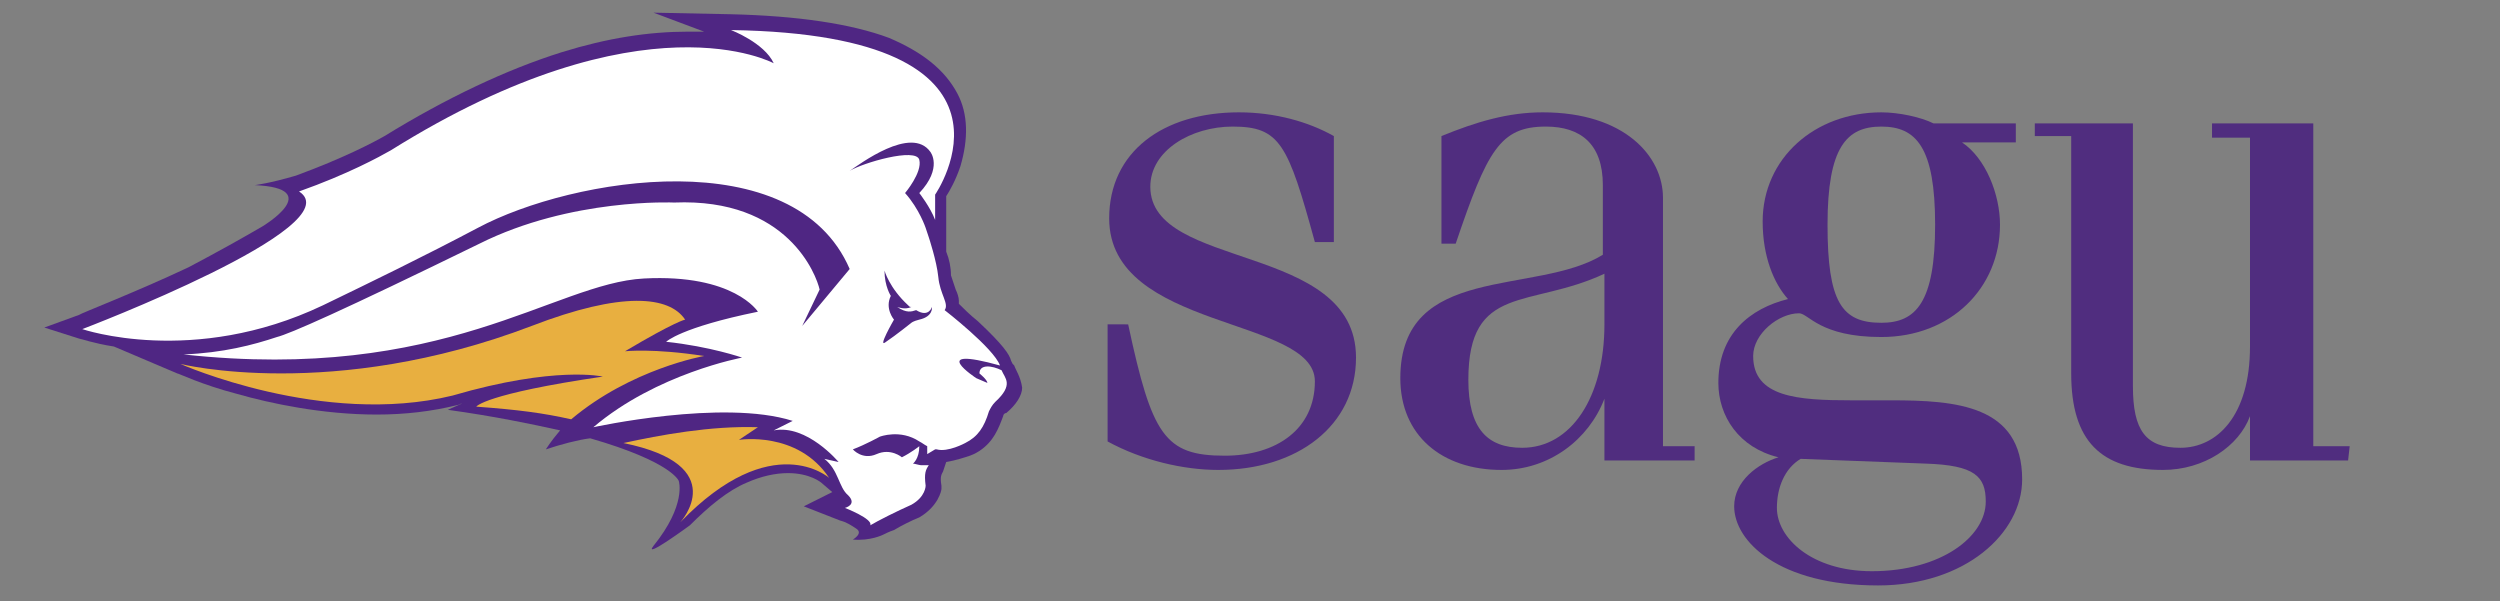 <?xml version="1.0" encoding="utf-8"?>
<!-- Generator: Adobe Illustrator 21.1.0, SVG Export Plug-In . SVG Version: 6.00 Build 0)  -->
<svg version="1.1" id="Layer_1" xmlns="http://www.w3.org/2000/svg" xmlns:xlink="http://www.w3.org/1999/xlink" x="0px" y="0px"
	 viewBox="0 0 158 38" style="enable-background:new 0 0 158 38;" xml:space="preserve">
<rect x="0" y="0" width="158" height="38" fill="#808080" stroke="none"/>
<style type="text/css">
	.st0{fill:#502D7F;}
	.st1{fill:#4F2683;}
	.st2{fill:#E8AF40;}
	.st3{fill:#FFFFFF;}
</style>
<g>
	<g>
		<g>
			<path class="st0" d="M71.3,20.5c1.5,7,2.3,8.3,6.1,8.3c3.3,0,5.7-1.7,5.7-4.7c0-4.1-13-3.2-13-10.3c0-4.2,3.4-6.7,8.2-6.7
				c2.3,0,4.4,0.6,6,1.5v6.7h-1.2C81.4,9.1,80.9,8,77.9,8c-2.6,0-5.2,1.5-5.2,3.8c0,5.3,13,3.5,13,10.8c0,4.3-3.7,7.1-8.7,7.1
				c-2.2,0-4.8-0.6-7-1.8v-7.4C70,20.5,71.3,20.5,71.3,20.5z"/>
			<path class="st0" d="M91.1,15.4V8.6c2.2-0.9,4.2-1.5,6.4-1.5c5.2,0,7.6,2.8,7.6,5.4v15.7h2v0.9h-5.7v-3.9c-1,2.6-3.5,4.5-6.5,4.5
				c-3.8,0-6.4-2.2-6.4-5.8c0-7.3,8.6-5.2,12.8-7.8v-4.4c0-2.6-1.4-3.7-3.6-3.7C94.8,8,94,9.5,92,15.4H91.1z M101.4,17.3
				c-4.7,2.2-8.6,0.6-8.6,6.7c0,3.1,1.2,4.3,3.4,4.3c3.1,0,5.2-3.2,5.2-7.8V17.3z"/>
			<path class="st0" d="M127.3,9H124c1.5,1,2.4,3.3,2.4,5.2c0,4-3.1,7.1-7.5,7.1c-3.9,0-4.6-1.5-5.2-1.5c-1.3,0-2.9,1.3-2.9,2.7
				c0,2.6,2.8,2.8,6.2,2.8h2.5c4.1,0,8.3,0.3,8.3,5c0,3.4-3.6,6.7-9.1,6.7c-6.3,0-9.1-2.8-9.1-5c0-1.6,1.5-2.7,2.8-3.1
				c-2.5-0.6-3.8-2.6-3.8-4.7c0-3.1,2-4.7,4.4-5.3c-0.9-1-1.6-2.7-1.6-4.9c0-4,3.3-6.9,7.5-6.9c1.1,0,2.5,0.3,3.3,0.7h5.2V9H127.3z
				 M118.3,36.1c4.4,0,7.2-2.2,7.2-4.4c0-1.6-0.7-2.3-3.8-2.4l-7.9-0.3c-1,0.6-1.5,1.8-1.5,3.1C112.3,34,114.5,36.1,118.3,36.1z
				 M118.9,20.4c2.2,0,3.4-1.3,3.4-6.2S121.1,8,118.9,8c-2.2,0-3.4,1.3-3.4,6.2S116.4,20.4,118.9,20.4z"/>
			<path class="st0" d="M148.4,29.1h-6.2v-2.8c-0.7,1.9-2.9,3.4-5.5,3.4c-3.9,0-5.8-1.8-5.8-6.1v-15h-2.3V7.8h6.2v16.6
				c0,2.8,0.8,3.9,3,3.9c2.3,0,4.4-2,4.4-6.4V8.7h-2.4V7.8h6.4v20.4h2.3L148.4,29.1L148.4,29.1z"/>
		</g>
	</g>
</g>
<g>
	<g>
		<path class="st1" d="M64.1,23.1L64,23l-0.1-0.2c-0.1-0.4-0.5-1-2.1-2.5c-0.5-0.4-0.9-0.8-1.2-1.1c0-0.1,0-0.1,0-0.2
			c0-0.2-0.1-0.5-0.2-0.7c-0.1-0.3-0.2-0.6-0.3-0.9c0-0.5-0.1-1-0.3-1.5v-2.1v-1.4c0.2-0.3,0.6-1,0.9-1.9c0.5-1.7,0.5-3.3-0.2-4.6
			c-0.8-1.5-2.2-2.6-4.3-3.5c-2.4-0.9-5.8-1.4-10-1.5l-4.9-0.1L44.5,2c-0.3,0-0.7,0-1,0c-2.5,0-5.1,0.4-8,1.3
			C32,4.4,28.2,6.2,24.3,8.6c-0.7,0.4-2.6,1.4-5.6,2.5c-1.7,0.5-2.6,0.6-2.6,0.6c4.5,0.2,0.5,2.6,0.5,2.6c-1.2,0.7-2.8,1.6-4.7,2.6
			c-3.4,1.6-6.8,2.9-6.9,3l-2.2,0.8L5,21.4c0.1,0,0.9,0.3,2.2,0.5l4,1.7c0.1,0,1.5,0.7,3.8,1.3c2.1,0.6,5.4,1.3,8.8,1.3
			c1.8,0,3.5-0.2,5.1-0.6l0,0l0,0c0.1,0,0.2-0.1,0.3-0.1l-0.9,0.4c2.9,0.4,5.3,0.9,7.1,1.3c-0.6,0.7-0.9,1.2-0.9,1.2
			c0.9-0.3,2-0.6,2.8-0.7c5.2,1.5,5.6,2.7,5.6,2.7s0.5,1.5-1.6,4.1c-0.7,0.9,2.3-1.3,2.3-1.3c1.2-1.2,2.4-2.2,3.6-2.7
			c0.9-0.4,1.8-0.6,2.6-0.6c1.4,0,2.1,0.6,2.1,0.6l0.7,0.6L50.8,32l2.3,0.9c0.4,0.1,0.7,0.3,1,0.5c0.5,0.3-0.2,0.7-0.2,0.7
			c1.1,0.1,1.9-0.3,1.9-0.3c0.2-0.1,0.4-0.2,0.7-0.3c0.5-0.3,1.1-0.6,1.6-0.8c1.2-0.7,1.4-1.7,1.4-1.8v-0.1v-0.1
			c-0.1-0.6,0-0.7,0.1-0.9l0.2-0.6c0.6-0.1,1.2-0.3,1.5-0.4s0.6-0.3,0.6-0.3c0.9-0.6,1.2-1.4,1.5-2.2c0-0.1,0.1-0.2,0.2-0.2
			c0.6-0.5,1-1.1,1-1.6C64.5,23.8,64.2,23.4,64.1,23.1z"/>
		<g>
			<g>
				<path class="st2" d="M46.7,27.8l1.2-0.8c-3-0.1-6.2,0.5-8.5,1c6.9,1.4,3.6,5,3.6,5c5.8-6,9.4-2.8,9.4-2.8
					C50.4,27.2,46.7,27.8,46.7,27.8z"/>
				<path class="st2" d="M44.5,22.5c-3.2-0.5-5-0.3-5-0.3c3.2-1.9,3.8-2,3.8-2c-1-1.5-4-1.8-9.7,0.4C21,25.4,11.4,23,11.4,23
					s9,4,17.2,2c6.5-1.9,9.5-1.2,9.5-1.2c-7.5,1.1-8,1.9-8,1.9c2.7,0.2,4.2,0.4,6,0.8C39.9,23.3,44.5,22.5,44.5,22.5z"/>
			</g>
			<path class="st3" d="M63.3,23.4c-0.6-0.3-1.4-0.4-1.4,0.2c0,0,0.5,0.4,0.5,0.6l-0.7-0.3c0,0-3.2-2.1,1.5-0.8
				c-0.4-1.1-3.5-3.5-3.5-3.5c0.3-0.4-0.3-1-0.4-2.1c-0.1-1-0.6-2.5-0.6-2.5l-0.2-0.6c0,0-0.4-1.2-1.3-2.2c0,0,1.1-1.3,0.9-2.1
				c-0.2-0.8-3.6,0.2-4.4,0.7c0.6-0.4,3.9-2.9,5.1-1.2c0,0,0.8,1-0.7,2.6c0,0,0.7,0.9,1,1.7v-1.6c0,0,7-10.1-12.9-10.4
				c0,0,2.1,0.8,2.7,2.1c0,0-8.2-4.5-24.2,5.5C24,9.9,22,11,18.9,12.1c3.4,2.2-13.7,8.7-13.7,8.7s7,2.4,15.2-1.5
				c3.1-1.5,6.4-3.1,9.8-4.9c6-3.2,20-5.5,23.5,2.6l-3,3.6l1.1-2.3c-0.2-0.9-2-5.8-9.2-5.5c0,0-6.5-0.3-12.3,2.6
				c-8.8,4.3-12,5.7-12.8,5.9c-1.5,0.5-3.4,1-5.9,1.1c16.5,1.8,23.4-4.5,29.1-4.8s7.2,2.1,7.2,2.1c-4.9,1-5.8,1.9-5.8,1.9
				c2.8,0.3,4.8,1,4.8,1s-5.4,1-9.4,4.4c0,0,8.2-1.8,12.6-0.4l-1.2,0.6c2.1-0.4,4.1,2,4.1,2L52.1,29c0.9,0.7,0.9,1.8,1.5,2.3
				c0.6,0.6-0.2,0.8-0.2,0.8s1.8,0.7,1.6,1.1c0.5-0.3,1.7-0.9,2.6-1.3c0.9-0.5,0.9-1.2,0.9-1.2c-0.1-0.8,0-1,0.2-1.3h-0.5
				c-0.1,0-0.4-0.1-0.5-0.1c0,0,0.4-0.3,0.4-1.1c0,0-0.5,0.4-1.1,0.7c0,0-0.7-0.6-1.6-0.2c-0.9,0.4-1.5-0.3-1.5-0.3
				c0.8-0.3,1.7-0.8,1.7-0.8s1.3-0.5,2.5,0.3c0.2,0.1,0.3,0.2,0.5,0.3v0.5l0.5-0.3c0.1,0,0.1,0,0.1,0C59.9,28.6,61,28,61,28l0,0
				c0.8-0.4,1.2-1,1.5-2c0.1-0.2,0.2-0.4,0.4-0.6C64.1,24.3,63.5,23.9,63.3,23.4z M58.1,20.2c-0.4,0.1-0.5,0.2-0.5,0.2
				s-1,0.8-1.6,1.2c-0.6,0.5,0.5-1.4,0.5-1.4s-0.6-0.7-0.2-1.5c0,0-0.4-0.6-0.4-1.6c0,0,0.3,1.1,1.5,2.2c0.1,0.1,0.1,0.1,0.2,0.1
				c-0.4,0.2-0.9,0-0.9,0c0.6,0.4,0.9,0.3,1.2,0.2c0.8,0.5,1-0.2,1-0.2S59,20,58.1,20.2z"/>
		</g>
	</g>
</g>
</svg>
